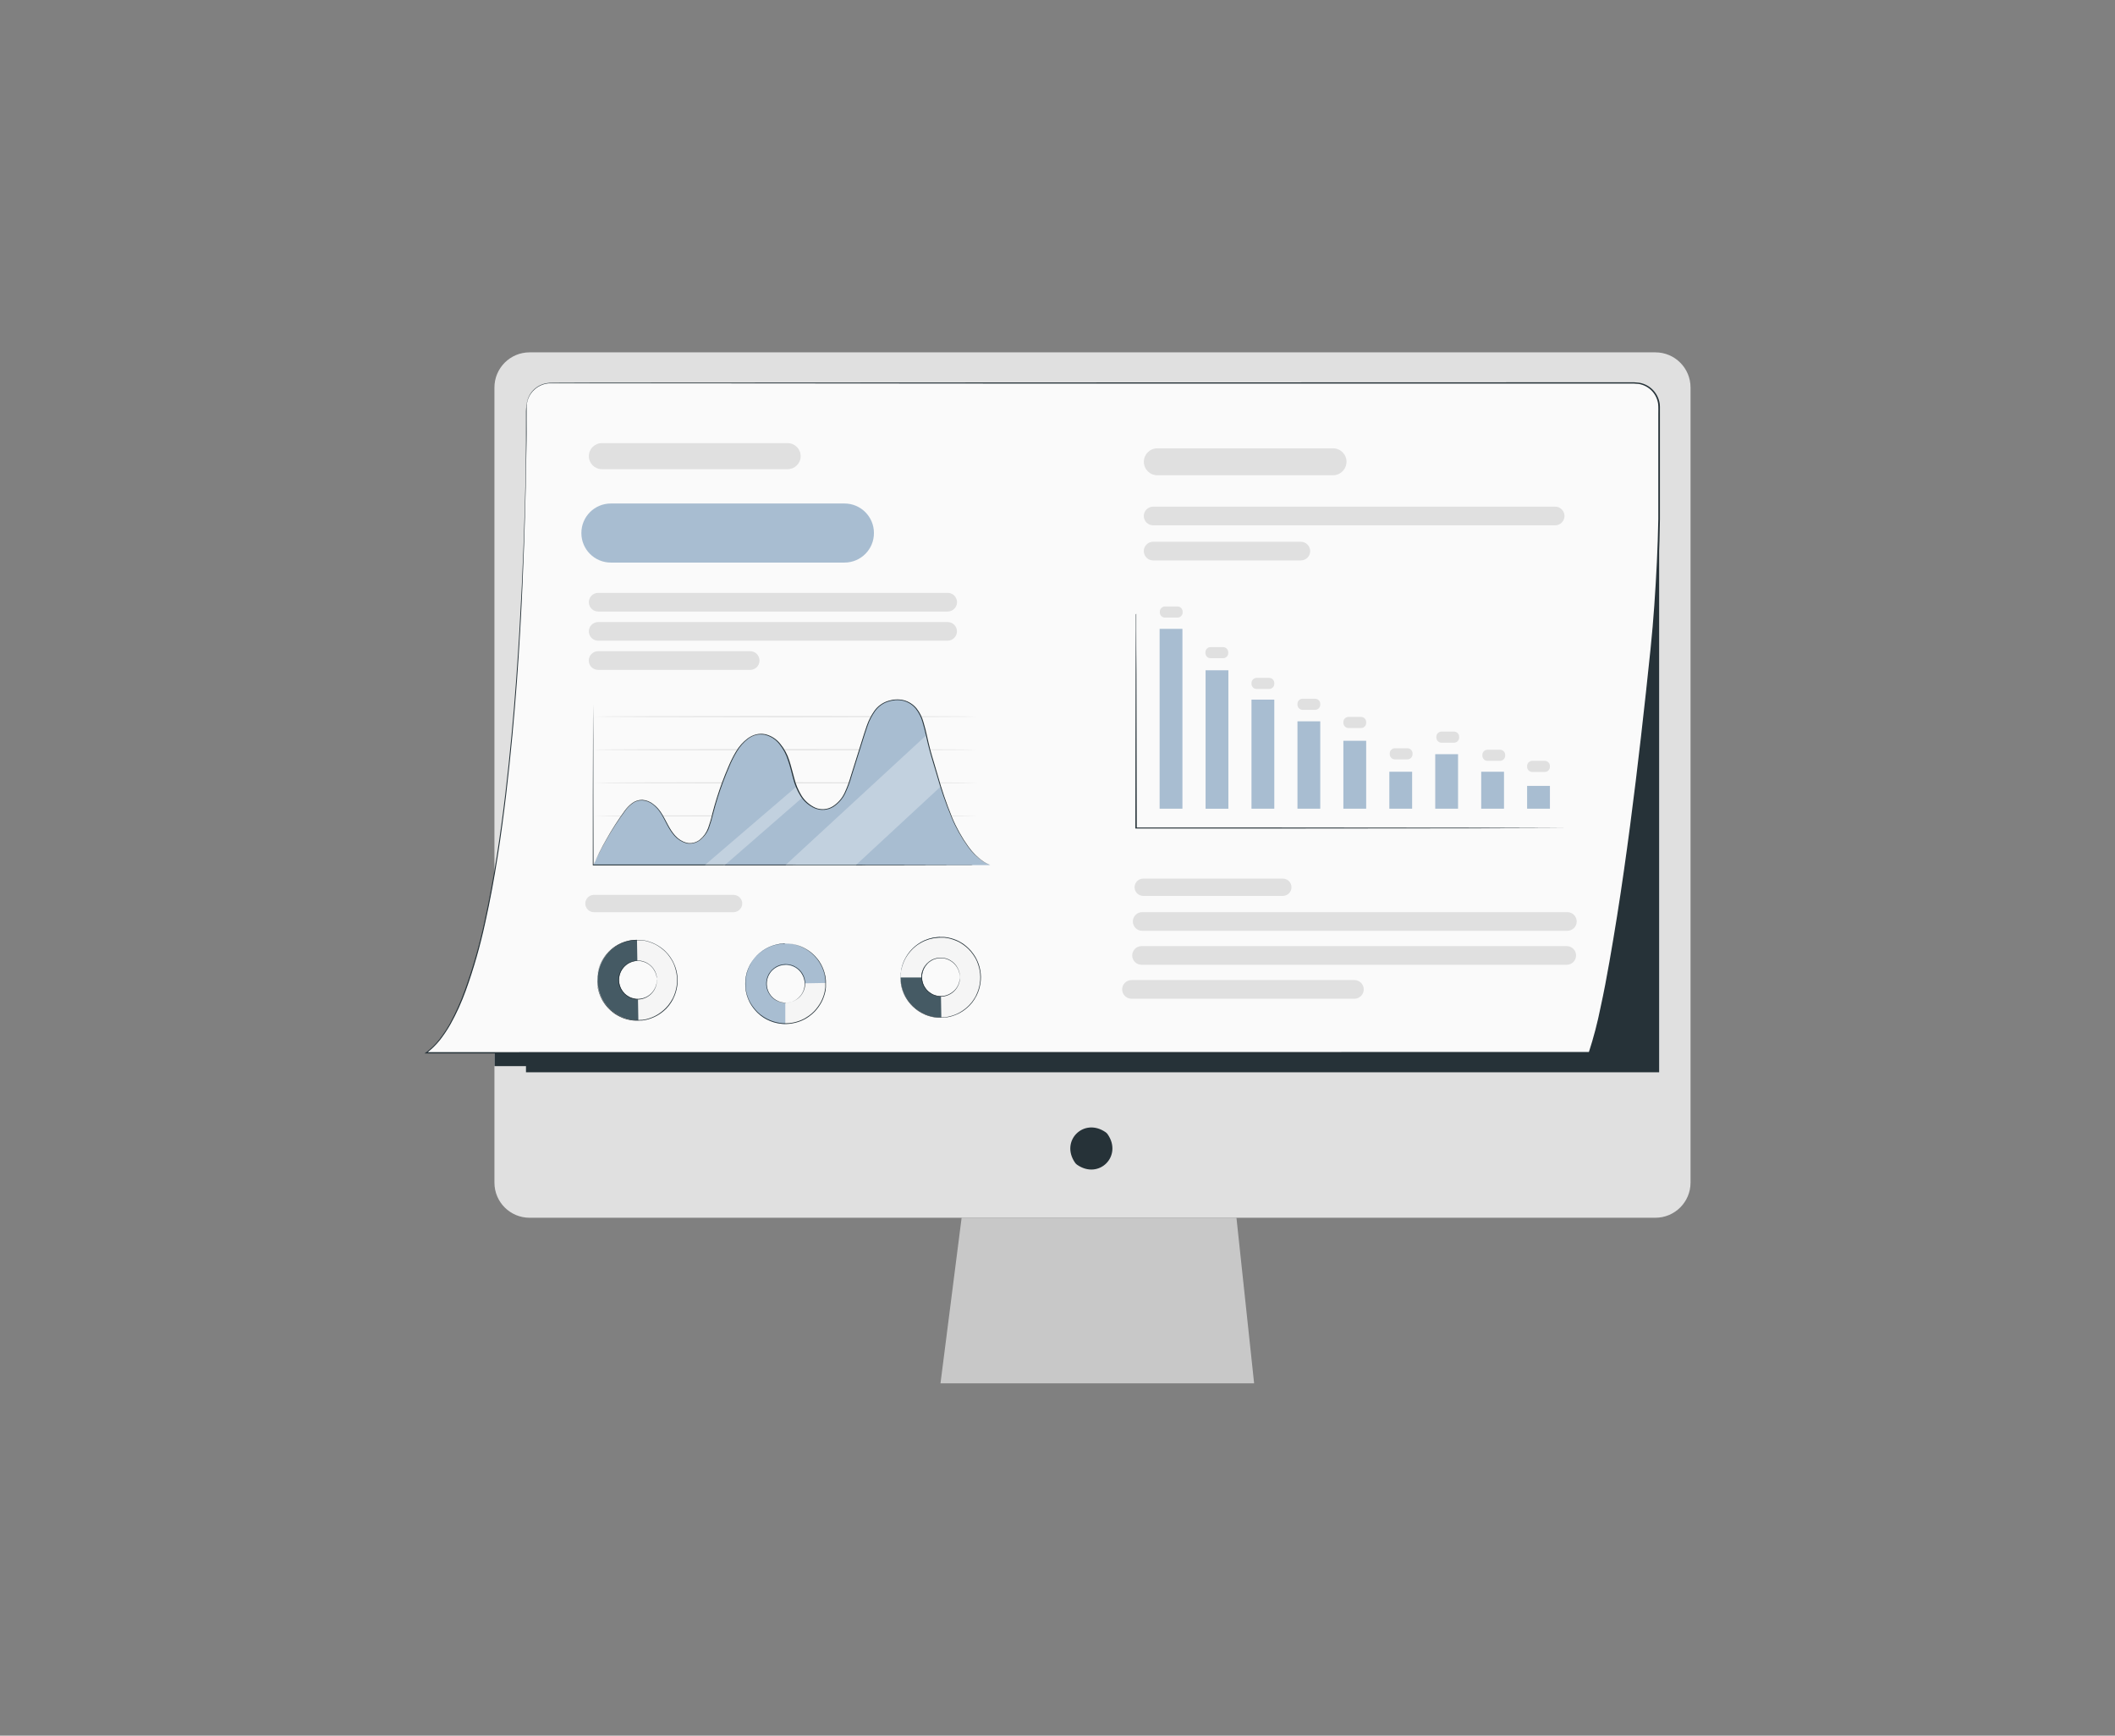 <?xml version="1.0" encoding="utf-8"?>
<!-- Generator: Adobe Illustrator 28.2.0, SVG Export Plug-In . SVG Version: 6.00 Build 0)  -->
<svg version="1.1" id="レイヤー_1" xmlns="http://www.w3.org/2000/svg" xmlns:xlink="http://www.w3.org/1999/xlink" x="0px"
	 y="0px" viewBox="0 0 403.55 331.17" style="enable-background:new 0 0 403.55 331.17;" xml:space="preserve">
<rect x="0" y="0" width="403.55" height="331.17" fill="#808080" stroke="none"/>
<style type="text/css">
	.st0{fill:#E0E0E0;}
	.st1{fill:#C8C8C8;}
	.st2{fill:#263238;}
	.st3{fill:#FAFAFA;}
	.st4{fill:#A8BDD1;}
	.st5{opacity:0.3;}
	.st6{fill:#FFFFFF;}
	.st7{fill:#F5F5F5;}
	.st8{fill:#455A64;}
	.st9{fill:none;}
</style>
<g>
	<g id="freepik--Device--inject-760_00000029030498442518692410000002890749514413390217_">
		<g>
			<path class="st0" d="M315.85,67.23H101.04c-3.7,0-6.7,3.01-6.7,6.71v151.71c0,3.7,3,6.7,6.7,6.7h82.44h52.44h79.93
				c3.7,0,6.71-3,6.71-6.7V73.94C322.56,70.23,319.56,67.23,315.85,67.23z"/>
			<polygon class="st1" points="179.45,263.94 239.29,263.94 235.92,232.35 183.48,232.35 			"/>
		</g>
		<path class="st2" d="M211.33,216.4c2.92,4.17-1.65,8.75-5.83,5.83c-0.14-0.1-0.26-0.22-0.36-0.36c-2.92-4.17,1.65-8.74,5.83-5.83
			C211.11,216.14,211.23,216.26,211.33,216.4z"/>
		<path class="st2" d="M105.82,73.01h205.3c3.01,0,5.45,2.44,5.45,5.45v0v126.13l0,0H100.36l0,0V78.48
			c-0.01-3.01,2.43-5.46,5.44-5.47C105.81,73.01,105.81,73.01,105.82,73.01z"/>
		<path class="st2" d="M94.36,200.85v2.57h212.08c0,0,1.91-7.83,3.41-16.43c2.6-14.84,3.48-35.18,3.64-40.77s0-3.17,0-3.17
			L94.36,200.85z"/>
		<path class="st3" d="M100.48,77.7c0,0,0.42,109.22-19.17,123.15h221.94c0,0,5.11-12.16,11.72-75.95c1.6-15.44,1.6-27.32,1.6-27.32
			V77.61c-0.01-2.55-2.08-4.61-4.63-4.6c-0.01,0-0.02,0-0.03,0H105.13c-2.56-0.01-4.64,2.06-4.65,4.62
			C100.48,77.65,100.48,77.67,100.48,77.7z"/>
		<path class="st2" d="M100.48,77.7c0,0,0-0.15,0-0.45c0.09-1.19,0.65-2.3,1.56-3.08c0.78-0.67,1.75-1.06,2.77-1.12
			c4.61-0.04,11.39-0.03,20.13-0.04l74.06-0.04l109.87-0.03h1.92c0.66-0.03,1.31,0,1.96,0.08c2.07,0.34,3.67,2,3.94,4.08
			c0.07,0.68,0,1.32,0.03,1.98c0,1.32,0,2.64,0,3.94c0,5.3,0,10.65,0,16.07c-0.09,5.42-0.35,10.88-0.75,16.4
			c-0.4,5.52-1,11.06-1.6,16.66c-1.21,11.19-2.56,22.57-4.21,34.08c-0.81,5.76-1.72,11.54-2.76,17.35c-0.53,2.9-1.07,5.81-1.69,8.71
			c-0.59,2.93-1.35,5.82-2.28,8.65l-0.03,0.09h-1.48l-220.59-0.03h-0.34l0.28-0.2c0.96-0.72,1.82-1.56,2.56-2.5
			c0.73-0.94,1.39-1.92,1.97-2.96c1.12-2.05,2.08-4.18,2.87-6.38c1.53-4.24,2.78-8.57,3.73-12.97c1.9-8.56,3.08-16.76,4.01-24.46
			c1.82-15.4,2.61-28.77,3.15-39.71c0.53-10.94,0.71-19.48,0.81-25.27c0.1-5.79,0.1-8.61,0.1-8.84c0,0,0,0.76,0,2.25
			c0,1.49,0,3.69-0.05,6.59c-0.08,5.79-0.25,14.32-0.74,25.27c-0.49,10.95-1.29,24.32-3.1,39.72c-0.92,7.7-2.09,15.91-3.99,24.48
			c-0.95,4.41-2.19,8.76-3.72,13c-0.8,2.21-1.77,4.35-2.91,6.4c-0.59,1.04-1.26,2.04-1.99,2.99c-0.76,0.95-1.63,1.8-2.6,2.54
			l-0.07-0.2l220.59-0.03h1.38l-0.13,0.09c0.92-2.82,1.67-5.69,2.25-8.6c0.64-2.9,1.18-5.8,1.69-8.7c1.02-5.8,1.94-11.58,2.76-17.34
			c1.65-11.51,2.99-22.89,4.21-34.07c0.6-5.62,1.23-11.14,1.6-16.65c0.38-5.51,0.66-10.97,0.76-16.38c0-5.41,0-10.77,0-16.07v-3.94
			c0-0.65,0.03-1.33-0.03-1.96c-0.25-1.95-1.75-3.51-3.69-3.84c-0.64-0.07-1.28-0.1-1.92-0.07h-1.95H198.93l-74.06-0.05H104.8
			c-1.01,0.06-1.98,0.46-2.74,1.12c-0.56,0.48-0.99,1.08-1.26,1.76C100.59,76.55,100.49,77.12,100.48,77.7z"/>
		<path class="st0" d="M150.27,89.52h-35.43c-1.37,0-2.48-1.11-2.49-2.48l0,0c0-1.37,1.11-2.49,2.49-2.49h35.43
			c1.37-0.01,2.49,1.1,2.5,2.47c0,0.01,0,0.03,0,0.04l0,0C152.76,88.43,151.64,89.53,150.27,89.52z"/>
		<path class="st4" d="M161.13,107.34h-44.58c-3.11,0-5.62-2.52-5.62-5.62c0-0.01,0-0.02,0-0.03l0,0c0-3.11,2.52-5.62,5.62-5.62
			h44.58c3.11,0,5.62,2.52,5.62,5.62l0,0c0.02,3.11-2.49,5.64-5.6,5.65C161.15,107.34,161.14,107.34,161.13,107.34z"/>
		<path class="st0" d="M180.83,116.68h-66.7c-0.98,0-1.78-0.8-1.78-1.78l0,0c0-0.98,0.8-1.78,1.78-1.78h66.7
			c0.98,0,1.77,0.8,1.78,1.78l0,0C182.6,115.87,181.81,116.67,180.83,116.68z"/>
		<path class="st0" d="M180.83,122.25h-66.7c-0.98,0-1.78-0.8-1.78-1.78l0,0c0-0.98,0.8-1.78,1.78-1.78c0,0,0,0,0.01,0h66.7
			c0.97,0.01,1.75,0.8,1.75,1.78l0,0C182.58,121.44,181.8,122.23,180.83,122.25z"/>
		<path class="st0" d="M143.14,127.81h-29.02c-0.98,0-1.78-0.79-1.78-1.77c0,0,0,0,0-0.01l0,0c0-0.98,0.8-1.78,1.78-1.78h29.02
			c0.98,0,1.78,0.8,1.78,1.78c0,0,0,0,0,0.01l0,0c0,0.98-0.79,1.77-1.77,1.78C143.15,127.81,143.15,127.81,143.14,127.81z"/>
		<path class="st0" d="M299.06,177.6h-81.13c-0.98,0-1.78-0.8-1.78-1.78v0l0,0c0-0.98,0.8-1.78,1.78-1.78h81.13
			c0.98,0,1.78,0.79,1.78,1.78l0,0C300.84,176.8,300.04,177.6,299.06,177.6z"/>
		<path class="st0" d="M296.73,100.23h-76.71c-0.98,0-1.78-0.79-1.78-1.78l0,0c0-0.98,0.8-1.78,1.78-1.78l0,0h76.71
			c0.98,0,1.78,0.8,1.78,1.78l0,0C298.51,99.43,297.71,100.23,296.73,100.23z"/>
		<path class="st0" d="M248.21,106.93h-28.19c-0.98,0-1.78-0.8-1.78-1.78v0l0,0c0-0.98,0.8-1.78,1.78-1.78h28.19
			c0.98,0,1.77,0.8,1.78,1.78l0,0C249.99,106.13,249.2,106.93,248.21,106.93z"/>
		<path class="st0" d="M298.94,184.08h-81.13c-0.98,0-1.78-0.79-1.78-1.77c0,0,0,0,0-0.01l0,0c0-0.98,0.8-1.78,1.78-1.78h0h81.13
			c0.98,0,1.78,0.8,1.78,1.78l0,0C300.72,183.29,299.92,184.08,298.94,184.08C298.94,184.08,298.94,184.08,298.94,184.08z"/>
		<path class="st0" d="M258.43,190.56h-42.54c-0.98,0-1.77-0.8-1.78-1.78l0,0c0-0.98,0.79-1.78,1.78-1.78h42.54
			c0.98,0,1.78,0.8,1.78,1.78v0l0,0C260.21,189.76,259.41,190.56,258.43,190.56z"/>
		<path class="st0" d="M254.34,90.68h-33.52c-1.42,0-2.57-1.15-2.57-2.57l0,0c0-1.42,1.15-2.57,2.57-2.57h33.53
			c1.42,0,2.57,1.15,2.57,2.57v0l0,0C256.91,89.53,255.76,90.68,254.34,90.68C254.34,90.68,254.34,90.68,254.34,90.68z"/>
		<path class="st2" d="M216.8,117.1c0.01,0.07,0.01,0.14,0,0.2c0,0.14,0,0.33,0,0.56c0,0.52,0,1.28,0,2.25c0,1.98,0,4.85,0.04,8.47
			c0,7.26,0.03,17.49,0.06,29.45l-0.14-0.14h21.09l43.86,0.04l13.3,0.05h3.62h0.94h0.32c0,0-0.11,0-0.32,0h-0.94l-3.62,0.03
			l-13.3,0.04l-43.86,0.04h-21.09h-0.13v-0.13c0-11.96,0.04-22.19,0.05-29.45c0-3.62,0.03-6.49,0.04-8.47c0-0.98,0-1.73,0-2.25
			c0-0.25,0-0.44,0-0.56C216.73,117.19,216.76,117.15,216.8,117.1z"/>
		<rect x="265.09" y="147.25" class="st4" width="4.35" height="7.05"/>
		<rect x="282.62" y="147.25" class="st4" width="4.35" height="7.05"/>
		<rect x="291.38" y="149.95" class="st4" width="4.35" height="4.35"/>
		<rect x="273.85" y="143.9" class="st4" width="4.35" height="10.4"/>
		<rect x="256.32" y="141.34" class="st4" width="4.35" height="12.96"/>
		<rect x="247.56" y="137.63" class="st4" width="4.35" height="16.67"/>
		<rect x="238.79" y="133.49" class="st4" width="4.35" height="20.81"/>
		<rect x="230.03" y="127.89" class="st4" width="4.35" height="26.42"/>
		<rect x="221.26" y="119.99" class="st4" width="4.35" height="34.31"/>
		<path class="st0" d="M294.75,147.29h-2.39c-0.54,0-0.98-0.44-0.98-0.98v-0.16c0-0.54,0.44-0.98,0.98-0.98h2.39
			c0.54,0,0.98,0.44,0.98,0.98v0.16C295.73,146.85,295.29,147.29,294.75,147.29z"/>
		<path class="st0" d="M286.21,145.17h-2.39c-0.54,0-0.98-0.44-0.98-0.98v-0.16c0-0.54,0.44-0.98,0.98-0.98h2.39
			c0.54,0,0.98,0.44,0.98,0.98v0.16C287.19,144.73,286.75,145.17,286.21,145.17z"/>
		<path class="st0" d="M277.43,141.71h-2.39c-0.54,0-0.98-0.44-0.98-0.98v-0.16c0-0.54,0.44-0.98,0.98-0.98h2.39
			c0.54,0,0.98,0.44,0.98,0.98v0.16C278.41,141.27,277.97,141.71,277.43,141.71z"/>
		<path class="st0" d="M268.54,144.89h-2.39c-0.54,0-0.98-0.44-0.98-0.98v-0.16c0-0.54,0.44-0.98,0.98-0.98h2.39
			c0.54,0,0.98,0.44,0.98,0.98v0.16C269.52,144.45,269.08,144.89,268.54,144.89z"/>
		<path class="st0" d="M259.69,138.91h-2.39c-0.54,0-0.98-0.44-0.98-0.98v-0.16c0-0.54,0.44-0.98,0.98-0.98h2.39
			c0.54,0,0.98,0.44,0.98,0.98v0.16C260.67,138.48,260.23,138.91,259.69,138.91z"/>
		<path class="st0" d="M250.93,135.44h-2.39c-0.54,0-0.98-0.44-0.98-0.98v-0.16c0-0.54,0.44-0.98,0.98-0.98h2.39
			c0.54,0,0.98,0.44,0.98,0.98v0.16C251.91,135,251.47,135.44,250.93,135.44z"/>
		<path class="st0" d="M242.16,131.46h-2.39c-0.54,0-0.98-0.44-0.98-0.98v-0.16c0-0.54,0.44-0.98,0.98-0.98h2.39
			c0.54,0,0.98,0.44,0.98,0.98v0.16C243.14,131.02,242.7,131.46,242.16,131.46z"/>
		<path class="st0" d="M233.37,125.59h-2.39c-0.54,0-0.98-0.44-0.98-0.98v-0.16c0-0.54,0.44-0.98,0.98-0.98h2.39
			c0.54,0,0.98,0.44,0.98,0.98v0.16C234.35,125.16,233.91,125.59,233.37,125.59z"/>
		<path class="st0" d="M224.67,117.84h-2.39c-0.54,0-0.98-0.44-0.98-0.98v-0.16c0-0.54,0.44-0.98,0.98-0.98h2.39
			c0.54,0,0.98,0.44,0.98,0.98v0.16C225.65,117.41,225.21,117.84,224.67,117.84z"/>
		<path class="st0" d="M244.77,170.94h-26.64c-0.91,0-1.65-0.74-1.65-1.65l0,0l0,0c0-0.91,0.74-1.65,1.65-1.65l0,0h26.64
			c0.91,0,1.65,0.74,1.65,1.65l0,0l0,0C246.42,170.2,245.68,170.94,244.77,170.94L244.77,170.94z"/>
		<path class="st0" d="M139.96,174.05h-26.63c-0.91,0-1.65-0.74-1.65-1.65l0,0l0,0c0-0.91,0.73-1.66,1.65-1.66c0,0,0,0,0.01,0h26.63
			c0.91,0.02,1.64,0.75,1.66,1.66l0,0C141.6,173.3,140.87,174.03,139.96,174.05z"/>
		<path class="st0" d="M186.52,155.67c0,0.06-16.39,0.11-36.58,0.11s-36.59-0.05-36.59-0.11c0-0.06,16.37-0.11,36.59-0.11
			S186.52,155.62,186.52,155.67z"/>
		<path class="st0" d="M186.52,149.36c0,0.06-16.39,0.11-36.58,0.11s-36.59-0.05-36.59-0.11c0-0.06,16.37-0.11,36.59-0.11
			S186.52,149.3,186.52,149.36z"/>
		<path class="st0" d="M186.52,143.04c0,0.06-16.39,0.11-36.58,0.11s-36.59-0.04-36.59-0.11s16.37-0.11,36.59-0.11
			S186.52,142.98,186.52,143.04z"/>
		<path class="st0" d="M186.52,136.73c0,0.06-16.39,0.11-36.58,0.11s-36.59-0.05-36.59-0.11c0-0.06,16.37-0.11,36.59-0.11
			S186.52,136.67,186.52,136.73z"/>
		<path class="st4" d="M181.36,155.44c-1.42-3.44-2.4-7.2-3.5-10.77c-0.95-3.1-1.04-4.55-1.86-7.18c-1.29-4.13-4.7-4.58-7.17-3.46
			c-2.2,1-3.16,3.59-3.89,5.93c-0.88,2.79-1.75,5.59-2.61,8.4c-0.35,1.34-0.89,2.63-1.6,3.82c-0.72,1.2-1.91,2.03-3.28,2.29
			c-2.25,0.29-4.24-1.58-5.2-3.65c-0.96-2.07-1.22-4.41-2.07-6.53c-0.85-2.12-2.61-4.14-4.88-4.19c-2.78-0.05-4.66,2.78-5.82,5.35
			c-1.45,3.23-2.63,6.58-3.5,10.01c-0.23,1.18-0.63,2.33-1.16,3.41c-0.55,1.08-1.57,1.85-2.76,2.09c-1.52,0.19-2.94-0.9-3.83-2.17
			c-0.89-1.27-1.43-2.77-2.34-4.02c-0.91-1.25-2.37-2.3-3.89-2.04c-1.36,0.24-2.33,1.43-3.14,2.56c-2.18,3.08-4.06,6.35-5.62,9.78
			h75.69C185.43,163.85,182.79,158.88,181.36,155.44z"/>
		<path class="st2" d="M185.63,165.06h-0.28h-0.8h-3.08l-11.3,0.03l-37.29,0.03h-19.77v-0.1c0-9.7,0-17.97,0.04-23.81
			c0-2.91,0-5.23,0.03-6.82c0-0.79,0-1.39,0-1.81v-0.47c0-0.11,0-0.16,0-0.16s0,0.05,0,0.16v0.5c0,0.42,0,1.02,0,1.81
			c0,1.59,0,3.91,0.03,6.82c0,5.85,0,14.11,0.04,23.81l-0.1-0.1h19.68l37.29,0.03l11.3,0.03h3.08h0.8
			C185.42,165.02,185.53,165.04,185.63,165.06z"/>
		<g class="st5">
			<polygon class="st6" points="176.74,140.28 149.88,165.06 163.31,165.06 179.48,150.08 			"/>
		</g>
		<g class="st5">
			<polyline class="st6" points="153.08,152.19 138.3,165.06 134.49,165.06 151.95,150.09 153.46,152.66 			"/>
		</g>
		<path class="st2" d="M113.22,165.06c0.74-1.69,1.57-3.34,2.49-4.94c1.06-1.89,2.24-3.71,3.51-5.46c0.39-0.53,0.85-1.01,1.38-1.41
			c0.57-0.43,1.27-0.66,1.99-0.64c0.75,0.06,1.47,0.34,2.06,0.82c0.63,0.48,1.16,1.07,1.57,1.74c0.87,1.34,1.43,2.96,2.59,4.25
			c0.58,0.66,1.33,1.14,2.17,1.38c0.43,0.1,0.88,0.1,1.31,0c0.44-0.1,0.85-0.29,1.21-0.56c0.73-0.59,1.29-1.37,1.61-2.25
			c0.33-0.92,0.61-1.86,0.82-2.81c0.51-1.99,1.13-3.95,1.84-5.88c0.37-0.99,0.76-1.98,1.19-2.97c0.42-1.01,0.91-2,1.47-2.94
			c0.58-0.98,1.34-1.83,2.25-2.51c0.47-0.34,1-0.6,1.56-0.75c0.57-0.14,1.16-0.16,1.74-0.05c1.16,0.27,2.19,0.93,2.92,1.87
			c0.76,0.92,1.33,1.98,1.69,3.12c0.38,1.12,0.64,2.29,0.97,3.45c0.29,1.16,0.76,2.27,1.38,3.29c0.63,1.01,1.55,1.81,2.64,2.31
			c1.09,0.45,2.33,0.35,3.33-0.28c0.98-0.63,1.76-1.52,2.25-2.58c0.48-1.05,0.88-2.13,1.19-3.24c0.69-2.18,1.36-4.33,2.02-6.43
			c0.34-1.05,0.64-2.1,1.01-3.12c0.35-1.02,0.85-1.98,1.47-2.86c0.62-0.87,1.51-1.51,2.52-1.85c0.49-0.16,1-0.27,1.52-0.3
			c0.51-0.03,1.02,0.01,1.52,0.13c0.98,0.25,1.86,0.81,2.49,1.59c0.59,0.76,1.03,1.63,1.29,2.56c0.56,1.8,0.85,3.59,1.3,5.26
			c0.22,0.84,0.47,1.65,0.71,2.45l0.69,2.34c0.76,2.76,1.68,5.47,2.76,8.13c0.82,1.99,1.88,3.88,3.13,5.62
			c0.79,1.12,1.77,2.09,2.89,2.86c0.3,0.19,0.61,0.36,0.94,0.49c0.22,0.1,0.33,0.15,0.33,0.15l-0.34-0.13
			c-0.33-0.13-0.65-0.29-0.96-0.48c-1.14-0.77-2.14-1.73-2.94-2.85c-1.27-1.76-2.34-3.65-3.17-5.66c-1.1-2.65-2.04-5.37-2.81-8.13
			c-0.23-0.76-0.46-1.54-0.7-2.34s-0.49-1.61-0.71-2.46c-0.46-1.69-0.76-3.47-1.31-5.25c-0.25-0.91-0.68-1.75-1.26-2.5
			c-0.61-0.75-1.45-1.29-2.4-1.53c-0.48-0.11-0.98-0.15-1.47-0.12c-0.5,0.04-0.99,0.14-1.47,0.3c-0.98,0.32-1.82,0.95-2.42,1.78
			c-0.61,0.86-1.1,1.81-1.44,2.81c-0.37,1.01-0.67,2.06-1.01,3.11l-2.02,6.44c-0.31,1.12-0.71,2.21-1.2,3.26
			c-0.5,1.09-1.31,2.02-2.32,2.67c-0.52,0.32-1.11,0.51-1.72,0.56c-0.62,0.05-1.23-0.05-1.81-0.29c-1.13-0.5-2.09-1.33-2.74-2.38
			c-0.64-1.04-1.12-2.18-1.41-3.37c-0.33-1.16-0.56-2.32-0.97-3.44c-0.34-1.11-0.9-2.15-1.63-3.05c-0.7-0.9-1.7-1.54-2.81-1.79
			c-0.55-0.1-1.11-0.09-1.65,0.04c-0.54,0.14-1.04,0.39-1.48,0.71c-0.88,0.67-1.61,1.5-2.17,2.45c-0.56,0.93-1.05,1.9-1.46,2.91
			c-0.42,0.99-0.82,1.97-1.19,2.96c-0.71,1.92-1.33,3.87-1.84,5.85c-0.22,0.96-0.5,1.91-0.83,2.84c-0.34,0.92-0.92,1.72-1.69,2.33
			c-0.38,0.29-0.82,0.5-1.28,0.61c-0.46,0.11-0.94,0.11-1.39,0c-0.87-0.26-1.65-0.76-2.25-1.44c-1.18-1.33-1.73-2.95-2.59-4.28
			c-0.4-0.65-0.92-1.22-1.52-1.69c-0.57-0.45-1.26-0.72-1.99-0.78c-0.69-0.02-1.36,0.19-1.91,0.61c-0.52,0.39-0.98,0.85-1.36,1.38
			c-1.28,1.74-2.46,3.55-3.54,5.43c-0.89,1.55-1.51,2.78-1.93,3.62l-0.47,0.96C113.29,164.94,113.22,165.06,113.22,165.06z"/>
		<path class="st7" d="M114.01,187.12c-0.05-4.23,3.34-7.69,7.56-7.74s7.69,3.34,7.74,7.56c0.05,4.21-3.32,7.67-7.53,7.74
			C117.55,194.74,114.08,191.36,114.01,187.12z M125.32,186.94c-0.04-2.02-1.71-3.63-3.73-3.59c-2.02,0.04-3.63,1.71-3.59,3.73
			c0.04,2.01,1.7,3.62,3.72,3.59C123.75,190.64,125.36,188.97,125.32,186.94z"/>
		<path class="st8" d="M114.01,187.12c-0.07-4.23,3.3-7.73,7.53-7.81l0.07,4.01c-2.03,0.1-3.59,1.83-3.48,3.86
			c0.1,1.93,1.67,3.45,3.6,3.49l0.07,4.01C117.55,194.74,114.08,191.36,114.01,187.12z"/>
		<path class="st9" d="M114.01,187.12c-0.05-4.23,3.34-7.69,7.56-7.74s7.69,3.34,7.74,7.56c0.05,4.21-3.32,7.67-7.53,7.74
			C117.55,194.74,114.08,191.36,114.01,187.12z M125.32,186.94c-0.04-2.02-1.71-3.63-3.73-3.59c-2.02,0.04-3.63,1.71-3.59,3.73
			c0.04,2.01,1.7,3.62,3.72,3.59C123.75,190.64,125.36,188.97,125.32,186.94z"/>
		<path class="st2" d="M125.32,186.94v0.21c0.01,0.1,0.01,0.19,0,0.29c-0.01,0.13-0.03,0.26-0.06,0.38c-0.08,0.35-0.2,0.69-0.38,1
			c-0.87,1.55-2.72,2.27-4.4,1.69c-0.17-0.06-0.33-0.12-0.48-0.21c-0.16-0.08-0.32-0.18-0.46-0.29c-0.15-0.11-0.29-0.22-0.43-0.35
			c-0.13-0.13-0.26-0.28-0.37-0.43c-0.24-0.31-0.43-0.65-0.56-1.01c-0.13-0.38-0.2-0.77-0.21-1.17c0-0.4,0.05-0.79,0.17-1.18
			c0.12-0.37,0.29-0.72,0.52-1.03c0.11-0.15,0.23-0.3,0.35-0.44c0.13-0.13,0.27-0.25,0.42-0.37c0.14-0.11,0.29-0.21,0.45-0.3
			c0.15-0.08,0.31-0.16,0.48-0.22c0.62-0.24,1.29-0.3,1.95-0.19c0.57,0.1,1.1,0.33,1.56,0.68c0.68,0.49,1.16,1.21,1.37,2.02
			c0.04,0.13,0.06,0.25,0.08,0.38c0,0.11,0,0.2,0,0.28c0,0.06,0,0.12,0,0.17v0.06c0,0,0,0,0-0.06v-0.17c0-0.09-0.02-0.19-0.04-0.28
			c-0.02-0.13-0.05-0.25-0.08-0.37c-0.09-0.34-0.23-0.66-0.42-0.96c-0.24-0.4-0.56-0.74-0.94-1.02c-0.45-0.33-0.98-0.56-1.54-0.66
			c-0.64-0.11-1.3-0.04-1.9,0.2c-0.16,0.06-0.32,0.13-0.47,0.21c-0.15,0.09-0.3,0.19-0.44,0.3c-0.14,0.11-0.28,0.23-0.4,0.35
			c-0.12,0.14-0.24,0.28-0.34,0.43c-0.22,0.31-0.39,0.65-0.5,1.01c-0.11,0.36-0.17,0.74-0.17,1.12c0.02,0.77,0.28,1.51,0.74,2.13
			c0.11,0.15,0.23,0.29,0.36,0.42c0.13,0.12,0.27,0.24,0.42,0.34c0.14,0.1,0.29,0.2,0.44,0.28c0.15,0.08,0.31,0.15,0.48,0.2
			c1.16,0.41,2.45,0.2,3.41-0.56c0.37-0.29,0.68-0.64,0.91-1.05c0.18-0.3,0.31-0.63,0.39-0.98c0.04-0.12,0.06-0.25,0.07-0.38
			c0.01-0.09,0.01-0.19,0-0.28v-0.17C125.32,186.96,125.32,186.94,125.32,186.94z"/>
		<path class="st2" d="M114.01,187.12c0,0.04,0,0.08,0,0.12c0,0.08,0,0.21,0,0.37c0,0.16,0,0.17,0,0.26c0,0.1,0.03,0.21,0.05,0.32
			c0.02,0.11,0.04,0.24,0.07,0.37c0.03,0.14,0.06,0.28,0.11,0.42c0.19,0.72,0.48,1.4,0.88,2.02c0.51,0.83,1.18,1.56,1.97,2.14
			l0.33,0.24c0.12,0.08,0.24,0.15,0.37,0.22s0.24,0.15,0.37,0.21l0.4,0.19l0.2,0.1l0.21,0.07l0.43,0.15
			c0.15,0.04,0.3,0.07,0.45,0.11c0.15,0.04,0.31,0.08,0.46,0.1c0.32,0.05,0.64,0.09,0.97,0.1c0.16,0,0.33,0,0.49,0l0.51-0.03h0.25
			l0.25-0.04c0.17-0.03,0.34-0.05,0.51-0.09c0.34-0.09,0.68-0.19,1.01-0.32c0.34-0.13,0.67-0.28,0.98-0.46
			c0.16-0.09,0.31-0.2,0.47-0.29c0.16-0.1,0.31-0.21,0.45-0.33c0.3-0.23,0.59-0.48,0.85-0.75c0.13-0.14,0.25-0.29,0.38-0.43
			l0.1-0.11l0.08-0.12l0.17-0.24l0.17-0.24l0.15-0.25l0.15-0.25l0.08-0.13l0.06-0.13c0.08-0.18,0.16-0.36,0.25-0.56l0.2-0.56
			c0.24-0.78,0.36-1.6,0.35-2.41c-0.02-0.82-0.17-1.62-0.43-2.4c-0.07-0.19-0.14-0.38-0.21-0.56s-0.18-0.35-0.26-0.53l-0.07-0.13
			l-0.08-0.13l-0.16-0.25l-0.16-0.25l-0.18-0.24l-0.17-0.23l-0.09-0.11l-0.1-0.11l-0.39-0.42c-0.28-0.26-0.57-0.5-0.88-0.73
			c-0.15-0.12-0.3-0.22-0.46-0.31l-0.48-0.28c-0.32-0.16-0.66-0.3-1-0.42c-0.33-0.12-0.67-0.21-1.02-0.29
			c-0.17-0.03-0.35-0.04-0.52-0.07l-0.25-0.03h-0.25h-0.51c-0.17,0-0.33,0-0.5,0.03c-0.32,0.02-0.64,0.06-0.96,0.13
			c-0.15,0.03-0.31,0.06-0.46,0.11c-0.15,0.04-0.3,0.08-0.45,0.13l-0.43,0.16l-0.21,0.08l-0.2,0.1l-0.39,0.2
			c-0.13,0.07-0.25,0.15-0.37,0.22c-0.12,0.07-0.24,0.15-0.35,0.22c-0.11,0.08-0.22,0.17-0.33,0.25c-0.77,0.61-1.41,1.35-1.9,2.2
			c-0.37,0.64-0.65,1.33-0.82,2.05c-0.03,0.15-0.08,0.29-0.1,0.42s-0.03,0.26-0.05,0.37s-0.03,0.22-0.04,0.32v0.27
			c0,0.16,0,0.28,0,0.37c0,0.08,0,0.12,0,0.12v-0.12c0-0.08,0-0.21,0-0.37c0-0.16,0-0.17,0-0.27s0-0.21,0.04-0.32
			c0.04-0.11,0.03-0.24,0.04-0.38c0.02-0.13,0.06-0.28,0.09-0.42c0.16-0.73,0.43-1.42,0.8-2.07c0.49-0.86,1.13-1.63,1.91-2.25
			l0.33-0.25l0.35-0.23c0.12-0.07,0.24-0.16,0.37-0.22l0.4-0.2l0.2-0.1l0.21-0.08l0.43-0.16c0.14-0.06,0.3-0.09,0.45-0.13
			c0.15-0.05,0.3-0.09,0.46-0.11c0.32-0.07,0.65-0.12,0.97-0.13c0.17,0,0.34,0,0.51,0h0.51c0.09,0,0.17,0,0.26,0l0.26,0.03
			c0.17,0.03,0.35,0.04,0.52,0.08c0.35,0.07,0.69,0.17,1.03,0.29c0.35,0.12,0.69,0.26,1.01,0.43c0.16,0.08,0.33,0.19,0.49,0.28
			c0.16,0.09,0.32,0.2,0.47,0.31c0.31,0.22,0.61,0.47,0.88,0.73c0.13,0.14,0.27,0.28,0.4,0.43l0.1,0.11l0.09,0.11l0.18,0.24
			l0.18,0.24l0.16,0.25l0.16,0.26l0.08,0.12l0.07,0.13l0.27,0.56l0.22,0.56c0.55,1.57,0.58,3.28,0.08,4.87l-0.2,0.56l-0.25,0.56
			l-0.06,0.13l-0.07,0.13l-0.15,0.26l-0.15,0.26l-0.17,0.24l-0.17,0.24l-0.08,0.12l-0.1,0.11l-0.38,0.44
			c-0.27,0.27-0.56,0.52-0.87,0.76c-0.14,0.12-0.3,0.23-0.46,0.33c-0.16,0.1-0.31,0.2-0.48,0.29c-0.32,0.18-0.65,0.33-1,0.46
			c-0.33,0.13-0.68,0.24-1.02,0.32c-0.17,0.04-0.35,0.06-0.52,0.09l-0.26,0.04c-0.09,0.01-0.17,0.01-0.26,0l-0.51,0.03
			c-0.17,0-0.34,0-0.51,0c-0.33-0.01-0.65-0.05-0.97-0.1c-0.16-0.02-0.31-0.06-0.47-0.1c-0.16-0.04-0.31-0.07-0.46-0.12l-0.44-0.15
			l-0.21-0.08l-0.2-0.09l-0.4-0.19c-0.13-0.06-0.25-0.15-0.38-0.21c-0.12-0.07-0.25-0.14-0.37-0.22l-0.33-0.24
			c-0.79-0.59-1.47-1.33-1.98-2.17c-0.39-0.63-0.68-1.32-0.87-2.04c-0.03-0.15-0.08-0.28-0.1-0.42s-0.04-0.26-0.06-0.38
			s-0.04-0.22-0.05-0.32v-0.27v-0.37C114.01,187.16,114.01,187.12,114.01,187.12z"/>
		<path class="st7" d="M149.76,180.03c4.23-0.05,7.69,3.34,7.74,7.56s-3.34,7.69-7.56,7.74c-4.21,0.05-7.68-3.32-7.74-7.53
			C142.14,183.56,145.52,180.09,149.76,180.03z M149.94,191.33c2.02-0.04,3.63-1.71,3.59-3.73c-0.04-2.02-1.71-3.63-3.73-3.59
			c-2.02,0.04-3.62,1.7-3.59,3.72C146.24,189.76,147.92,191.37,149.94,191.33c0.02,0,0.02,0,0.03,0H149.94z"/>
		<path class="st4" d="M149.76,180.03c4.23-0.07,7.72,3.29,7.81,7.52l-4.01,0.07c-0.1-2.03-1.83-3.59-3.86-3.48
			c-1.93,0.1-3.45,1.67-3.49,3.6l-4.01,0.06C142.14,183.56,145.52,180.09,149.76,180.03z"/>
		<path class="st4" d="M142.19,187.72c0-4.23,3.42-7.67,7.65-7.69v4.01c-2.03,0.08-3.61,1.79-3.53,3.82
			c0.08,1.92,1.61,3.46,3.53,3.53v4.01C145.61,195.39,142.19,191.95,142.19,187.72z"/>
		<path class="st9" d="M149.76,180.03c4.23-0.05,7.69,3.34,7.74,7.56s-3.34,7.69-7.56,7.74c-4.21,0.05-7.68-3.32-7.74-7.53
			C142.14,183.56,145.52,180.09,149.76,180.03z M149.94,191.33c2.02-0.04,3.63-1.71,3.59-3.73c-0.04-2.02-1.71-3.63-3.73-3.59
			c-2.02,0.04-3.62,1.7-3.59,3.72C146.24,189.76,147.92,191.37,149.94,191.33c0.02,0,0.02,0,0.03,0H149.94z"/>
		<path class="st2" d="M149.97,191.33h-0.24c-0.09,0.01-0.19,0.01-0.28,0c-0.13-0.01-0.26-0.04-0.38-0.07
			c-0.35-0.08-0.68-0.2-1-0.38c-0.41-0.23-0.78-0.54-1.07-0.92c-0.36-0.45-0.61-0.98-0.73-1.54c-0.13-0.65-0.09-1.32,0.13-1.95
			c0.06-0.17,0.13-0.33,0.2-0.48c0.08-0.16,0.18-0.31,0.29-0.46c0.11-0.15,0.23-0.29,0.35-0.43c0.13-0.13,0.27-0.25,0.42-0.37
			c0.31-0.24,0.65-0.43,1.02-0.56c0.38-0.13,0.77-0.2,1.17-0.21c0.4,0,0.79,0.06,1.18,0.17c0.37,0.11,0.72,0.29,1.03,0.51
			c0.15,0.11,0.3,0.23,0.44,0.35c0.13,0.13,0.25,0.27,0.37,0.42c0.11,0.14,0.21,0.29,0.3,0.45c0.08,0.16,0.16,0.32,0.22,0.48
			c0.24,0.62,0.3,1.29,0.19,1.95c-0.1,0.57-0.34,1.1-0.68,1.56c-0.28,0.38-0.64,0.7-1.05,0.94c-0.3,0.19-0.63,0.33-0.98,0.41
			c-0.13,0.04-0.25,0.06-0.38,0.08c-0.09,0.02-0.19,0.03-0.28,0.03L149.97,191.33l0.06-0.01h0.17c0.09,0,0.19-0.02,0.28-0.03
			c0.13-0.02,0.25-0.05,0.38-0.08c0.34-0.09,0.66-0.24,0.96-0.42c0.39-0.25,0.74-0.57,1.02-0.94c0.34-0.45,0.56-0.98,0.65-1.54
			c0.11-0.64,0.04-1.3-0.19-1.9c-0.06-0.16-0.14-0.32-0.22-0.47c-0.09-0.16-0.19-0.32-0.3-0.47c-0.11-0.14-0.23-0.27-0.36-0.4
			c-0.4-0.39-0.89-0.68-1.43-0.85c-0.36-0.11-0.74-0.17-1.12-0.16c-0.77,0.01-1.51,0.27-2.13,0.73c-0.15,0.11-0.29,0.23-0.42,0.36
			c-0.12,0.13-0.24,0.27-0.34,0.42c-0.1,0.14-0.2,0.29-0.28,0.44c-0.08,0.16-0.14,0.31-0.2,0.48c-0.41,1.16-0.2,2.45,0.56,3.42
			c0.29,0.37,0.64,0.67,1.05,0.91c0.3,0.18,0.63,0.31,0.97,0.39c0.13,0.03,0.25,0.06,0.38,0.07c0.11,0,0.2,0,0.28,0h0.17
			L149.97,191.33z"/>
		<path class="st2" d="M149.76,180.03h-0.12l-0.37,0.03H149l-0.32,0.05l-0.37,0.07c-0.14,0.03-0.28,0.06-0.42,0.11
			c-0.71,0.19-1.39,0.48-2.02,0.88c-0.83,0.51-1.56,1.18-2.14,1.97l-0.24,0.34c-0.07,0.11-0.14,0.24-0.21,0.36
			c-0.07,0.12-0.15,0.24-0.21,0.38c-0.06,0.13-0.12,0.26-0.19,0.39l-0.09,0.2l-0.07,0.21l-0.15,0.43c-0.04,0.15-0.07,0.3-0.11,0.45
			c-0.04,0.15-0.08,0.31-0.1,0.46c-0.05,0.32-0.09,0.64-0.1,0.97c0,0.16,0,0.33,0,0.5l0.03,0.5c-0.01,0.09-0.01,0.17,0,0.26
			l0.04,0.25c0.03,0.17,0.05,0.34,0.09,0.51c0.08,0.34,0.19,0.68,0.31,1.01c0.13,0.34,0.28,0.67,0.46,0.98
			c0.1,0.16,0.2,0.31,0.3,0.47c0.1,0.16,0.21,0.31,0.33,0.45c0.23,0.3,0.48,0.58,0.75,0.85l0.43,0.38l0.11,0.1l0.12,0.08l0.24,0.17
			l0.24,0.17l0.25,0.15l0.26,0.15l0.12,0.07l0.13,0.06l0.56,0.25l0.56,0.2c1.57,0.5,3.26,0.47,4.81-0.07l0.56-0.22l0.53-0.26
			l0.13-0.07l0.12-0.08l0.25-0.16l0.25-0.16l0.23-0.17l0.23-0.18l0.12-0.09l0.11-0.1l0.42-0.39c0.26-0.28,0.5-0.57,0.72-0.88
			c0.12-0.15,0.22-0.3,0.31-0.46c0.09-0.16,0.19-0.31,0.28-0.48c0.16-0.32,0.31-0.66,0.43-1c0.12-0.33,0.21-0.67,0.28-1.02
			c0.03-0.17,0.05-0.34,0.08-0.52l0.03-0.25c0-0.08,0-0.17,0-0.25v-0.51c0-0.17,0-0.33,0-0.49c-0.02-0.32-0.07-0.64-0.13-0.96
			c0-0.16-0.08-0.31-0.11-0.46s-0.08-0.3-0.13-0.45l-0.17-0.42l-0.08-0.21l-0.1-0.2c-0.07-0.13-0.13-0.26-0.2-0.39
			c-0.07-0.13-0.15-0.25-0.22-0.37c-0.07-0.12-0.15-0.24-0.23-0.35l-0.25-0.33c-0.6-0.77-1.35-1.41-2.2-1.9
			c-0.64-0.37-1.33-0.65-2.05-0.82c-0.15-0.03-0.28-0.08-0.42-0.09l-0.38-0.06c-0.11,0-0.22-0.03-0.32-0.04h-0.27h-0.36h0.65
			c0.1,0,0.21,0.03,0.33,0.04l0.38,0.05c0.14,0.02,0.28,0.05,0.42,0.09c0.72,0.16,1.42,0.43,2.06,0.8c0.87,0.48,1.63,1.13,2.25,1.91
			c0.08,0.11,0.17,0.22,0.26,0.33c0.09,0.11,0.15,0.24,0.23,0.36c0.08,0.12,0.16,0.24,0.22,0.37l0.2,0.4l0.1,0.2
			c0,0.07,0.05,0.14,0.08,0.21l0.17,0.43c0.05,0.15,0.08,0.3,0.13,0.45c0.05,0.15,0.09,0.31,0.12,0.47
			c0.07,0.32,0.11,0.65,0.13,0.97c0,0.16,0,0.33,0,0.5v0.51c0,0.08,0,0.17,0,0.25l-0.03,0.26c0,0.17-0.04,0.35-0.07,0.52
			c-0.07,0.35-0.17,0.7-0.29,1.03c-0.12,0.35-0.26,0.68-0.43,1.01c-0.09,0.16-0.19,0.32-0.28,0.48c-0.09,0.16-0.2,0.32-0.31,0.47
			c-0.22,0.31-0.47,0.61-0.73,0.89l-0.43,0.4l-0.11,0.1l-0.12,0.09l-0.23,0.18l-0.24,0.19l-0.25,0.16l-0.25,0.16l-0.13,0.08
			l-0.13,0.07l-0.56,0.27l-0.56,0.22c-0.78,0.27-1.6,0.41-2.43,0.44c-0.83,0-1.65-0.12-2.44-0.36l-0.56-0.2l-0.56-0.25l-0.13-0.06
			l-0.13-0.07l-0.26-0.15l-0.25-0.15l-0.24-0.17l-0.24-0.17l-0.12-0.09l-0.11-0.1l-0.43-0.38c-0.27-0.27-0.53-0.56-0.76-0.86
			c-0.12-0.14-0.23-0.3-0.33-0.46c-0.1-0.16-0.2-0.31-0.3-0.47c-0.17-0.32-0.33-0.66-0.46-1c-0.13-0.33-0.23-0.68-0.31-1.02
			c-0.04-0.17-0.06-0.35-0.1-0.52l-0.04-0.26c0-0.08,0-0.17,0-0.25l-0.03-0.51c0-0.17,0-0.34,0-0.5c0.01-0.33,0.04-0.66,0.1-0.98
			c0.02-0.16,0.06-0.31,0.1-0.47c0.04-0.15,0.07-0.31,0.11-0.46s0.11-0.29,0.16-0.44l0.07-0.21l0.1-0.2l0.19-0.4
			c0.06-0.13,0.15-0.25,0.22-0.38c0.07-0.13,0.14-0.25,0.22-0.36l0.24-0.34c0.59-0.79,1.33-1.46,2.17-1.97
			c0.63-0.39,1.32-0.69,2.04-0.87c0.15-0.03,0.29-0.08,0.42-0.1l0.38-0.06l0.32-0.05h0.27h0.36L149.76,180.03z"/>
		<path class="st7" d="M171.83,186.59c-0.05-4.23,3.34-7.69,7.56-7.74c4.23-0.05,7.69,3.34,7.74,7.56c0.05,4.21-3.32,7.67-7.53,7.74
			C175.38,194.21,171.9,190.83,171.83,186.59z M183.14,186.41c-0.04-2.02-1.71-3.63-3.73-3.59s-3.63,1.71-3.59,3.73
			c0.04,2.02,1.7,3.62,3.72,3.59C181.57,190.11,183.18,188.43,183.14,186.41c0,0,0-0.01,0-0.01V186.41z"/>
		<path class="st8" d="M171.83,186.59c-0.07-4.23,3.3-7.73,7.53-7.81l0.06,4.01c-2.03,0.1-3.59,1.83-3.48,3.86
			c0.1,1.93,1.67,3.45,3.6,3.49l0.07,4.01C175.38,194.21,171.9,190.83,171.83,186.59z"/>
		<path class="st7" d="M179.47,178.85c4.23-0.01,7.67,3.41,7.69,7.65h-4.01c-0.08-2.03-1.79-3.61-3.82-3.53
			c-1.92,0.08-3.46,1.61-3.53,3.53h-4.01C171.8,182.26,175.23,178.84,179.47,178.85z"/>
		<path class="st9" d="M171.83,186.59c-0.05-4.23,3.34-7.69,7.56-7.74c4.23-0.05,7.69,3.34,7.74,7.56c0.05,4.21-3.32,7.67-7.53,7.74
			C175.38,194.21,171.9,190.83,171.83,186.59z M183.14,186.41c-0.04-2.02-1.71-3.63-3.73-3.59s-3.63,1.71-3.59,3.73
			c0.04,2.02,1.7,3.62,3.72,3.59C181.57,190.11,183.18,188.43,183.14,186.41c0,0,0-0.01,0-0.01V186.41z"/>
		<path class="st2" d="M183.14,186.4c0,0,0,0,0,0.06v0.17c0.01,0.09,0.01,0.19,0,0.28c-0.01,0.13-0.03,0.26-0.06,0.39
			c-0.08,0.35-0.2,0.68-0.38,0.99c-0.23,0.41-0.54,0.78-0.91,1.07c-0.98,0.79-2.3,1.02-3.49,0.61c-0.17-0.06-0.33-0.13-0.49-0.21
			c-0.16-0.08-0.31-0.18-0.46-0.29c-0.15-0.11-0.29-0.22-0.43-0.35c-0.13-0.13-0.26-0.28-0.37-0.43c-0.24-0.31-0.43-0.65-0.56-1.02
			c-0.13-0.38-0.2-0.77-0.21-1.16c0-0.4,0.05-0.8,0.17-1.18c0.12-0.37,0.29-0.72,0.52-1.03c0.11-0.15,0.23-0.3,0.35-0.44
			c0.13-0.13,0.27-0.25,0.42-0.37c0.14-0.11,0.29-0.21,0.45-0.3c0.15-0.09,0.31-0.16,0.48-0.22c0.62-0.24,1.29-0.3,1.95-0.19
			c0.57,0.1,1.1,0.33,1.56,0.68c0.38,0.28,0.7,0.64,0.94,1.04c0.19,0.31,0.33,0.64,0.42,0.98c0.03,0.12,0.06,0.25,0.07,0.38
			c0.02,0.09,0.03,0.19,0.03,0.29c0,0.07,0,0.13,0,0.17C183.14,186.39,183.14,186.4,183.14,186.4c0-0.02,0-0.04-0.01-0.06v-0.17
			c-0.01-0.09-0.02-0.19-0.04-0.28c-0.02-0.13-0.05-0.25-0.08-0.38c-0.09-0.34-0.23-0.66-0.42-0.96c-0.55-0.89-1.45-1.5-2.47-1.69
			c-0.64-0.11-1.3-0.04-1.9,0.19c-0.16,0.06-0.32,0.13-0.47,0.22c-0.15,0.09-0.3,0.19-0.44,0.29c-0.14,0.11-0.28,0.23-0.4,0.36
			c-0.12,0.13-0.24,0.28-0.34,0.43c-0.22,0.31-0.39,0.65-0.5,1.01c-0.11,0.36-0.17,0.74-0.17,1.12c0.02,0.77,0.27,1.52,0.74,2.13
			c0.11,0.15,0.23,0.28,0.36,0.41c0.13,0.13,0.27,0.24,0.42,0.35c0.14,0.1,0.29,0.2,0.44,0.28c0.15,0.08,0.31,0.15,0.47,0.2
			c0.61,0.22,1.27,0.26,1.91,0.13c0.55-0.11,1.07-0.36,1.51-0.71c0.36-0.27,0.66-0.61,0.89-1c0.18-0.3,0.31-0.63,0.39-0.97
			c0.03-0.12,0.06-0.25,0.07-0.38c0.02-0.09,0.03-0.19,0.03-0.28v-0.17C183.13,186.45,183.14,186.42,183.14,186.4z"/>
		<path class="st2" d="M171.83,186.59v0.12c0,0.08,0,0.2,0.03,0.36v0.27c0,0.1,0.04,0.2,0.06,0.32c0.02,0.12,0.04,0.24,0.07,0.37
			c0.03,0.13,0.07,0.27,0.1,0.42c0.19,0.72,0.49,1.4,0.88,2.02c0.51,0.83,1.18,1.56,1.97,2.14l0.33,0.24
			c0.12,0.08,0.24,0.15,0.36,0.22s0.25,0.15,0.38,0.21l0.4,0.19l0.2,0.09l0.21,0.08l0.43,0.15c0.15,0.05,0.3,0.08,0.45,0.12
			c0.15,0.04,0.31,0.07,0.46,0.1c0.32,0.05,0.64,0.09,0.97,0.1c0.16,0,0.33,0,0.49,0l0.51-0.03c0.08,0.01,0.17,0.01,0.25,0
			l0.25-0.04c0.17-0.03,0.34-0.06,0.51-0.1c0.34-0.08,0.68-0.19,1.01-0.31c0.34-0.13,0.67-0.28,0.98-0.46l0.47-0.29
			c0.16-0.1,0.31-0.21,0.46-0.33c0.3-0.23,0.58-0.48,0.85-0.75c0.12-0.15,0.25-0.29,0.38-0.43l0.1-0.11l0.08-0.11l0.17-0.24
			l0.17-0.24l0.15-0.25l0.15-0.25l0.07-0.13l0.06-0.13l0.25-0.56c0.06-0.19,0.13-0.38,0.2-0.56c0.5-1.57,0.47-3.26-0.08-4.81
			c-0.07-0.19-0.14-0.38-0.21-0.56l-0.26-0.53l-0.07-0.13l-0.08-0.12l-0.16-0.25l-0.16-0.25l-0.18-0.23l-0.17-0.23l-0.09-0.12
			l-0.1-0.1l-0.39-0.42c-0.27-0.26-0.56-0.5-0.87-0.73c-0.15-0.12-0.3-0.22-0.46-0.31l-0.48-0.28c-0.32-0.16-0.66-0.3-1-0.42
			c-0.33-0.12-0.68-0.21-1.02-0.29c-0.17-0.03-0.34-0.05-0.51-0.07l-0.25-0.04h-0.26h-0.5c-0.17,0-0.34,0-0.5,0.03
			c-0.32,0.02-0.64,0.06-0.96,0.13c-0.16,0.03-0.31,0.06-0.46,0.11c-0.15,0.04-0.3,0.07-0.44,0.13l-0.43,0.16l-0.21,0.08l-0.2,0.1
			l-0.39,0.2c-0.13,0.06-0.24,0.15-0.37,0.22c-0.12,0.07-0.24,0.15-0.35,0.22l-0.33,0.25c-0.77,0.61-1.41,1.35-1.9,2.2
			c-0.37,0.64-0.64,1.33-0.81,2.05c-0.03,0.15-0.08,0.29-0.1,0.42c-0.02,0.13-0.03,0.25-0.05,0.37c-0.02,0.12-0.03,0.22-0.04,0.32
			c-0.01,0.1,0,0.19,0,0.27c0,0.08,0,0.28,0,0.37c0,0.09,0,0.12,0,0.12v-0.12c0-0.09,0-0.21,0-0.37c0-0.16,0-0.17,0-0.27
			c0-0.1,0-0.21,0.04-0.33c0.04-0.12,0.03-0.24,0.04-0.37c0.02-0.13,0.06-0.28,0.09-0.43c0.16-0.72,0.43-1.42,0.8-2.06
			c0.48-0.87,1.13-1.63,1.91-2.25l0.33-0.25c0.11-0.08,0.24-0.15,0.35-0.23c0.12-0.08,0.24-0.16,0.37-0.23l0.39-0.2l0.2-0.1
			l0.21-0.08l0.43-0.17c0.15-0.05,0.3-0.08,0.46-0.13c0.15-0.05,0.31-0.09,0.46-0.12c0.32-0.07,0.65-0.11,0.97-0.13
			c0.17,0,0.33-0.03,0.5-0.03h0.51c0.09-0.01,0.17-0.01,0.26,0l0.26,0.03c0.17,0.03,0.35,0.04,0.52,0.08
			c0.35,0.07,0.7,0.17,1.03,0.28c0.35,0.12,0.68,0.26,1.01,0.43l0.48,0.28c0.17,0.09,0.32,0.2,0.47,0.31
			c0.31,0.23,0.6,0.48,0.88,0.75l0.4,0.42l0.1,0.11l0.09,0.12l0.18,0.24l0.18,0.23l0.16,0.25l0.16,0.25l0.08,0.13l0.07,0.13
			l0.27,0.56l0.22,0.56c0.27,0.78,0.41,1.6,0.43,2.43c0.01,0.83-0.12,1.65-0.36,2.44c-0.06,0.19-0.13,0.38-0.2,0.56l-0.25,0.56
			l-0.06,0.13l-0.08,0.13l-0.15,0.26l-0.15,0.26l-0.17,0.24l-0.17,0.24l-0.08,0.12l-0.1,0.11l-0.39,0.44
			c-0.27,0.27-0.56,0.53-0.86,0.76c-0.14,0.12-0.3,0.23-0.46,0.33c-0.16,0.1-0.31,0.2-0.48,0.29c-0.32,0.18-0.65,0.33-1,0.46
			c-0.33,0.13-0.68,0.23-1.02,0.32c-0.17,0.04-0.35,0.06-0.52,0.09l-0.26,0.04h-0.26l-0.51,0.03c-0.17,0-0.34,0-0.51,0
			c-0.33-0.01-0.65-0.04-0.97-0.1c-0.16,0-0.31-0.07-0.47-0.1l-0.46-0.12l-0.43-0.15l-0.21-0.08l-0.2-0.1l-0.4-0.19
			c-0.13-0.06-0.25-0.15-0.38-0.21l-0.37-0.22l-0.33-0.25c-0.79-0.59-1.47-1.32-1.98-2.16c-0.39-0.63-0.68-1.32-0.87-2.04
			c-0.04-0.14-0.08-0.28-0.1-0.42c0-0.13-0.04-0.26-0.06-0.37c-0.02-0.11-0.04-0.22-0.05-0.32v-0.27v-0.37
			C171.83,186.62,171.83,186.59,171.83,186.59z"/>
	</g>
</g>
</svg>
